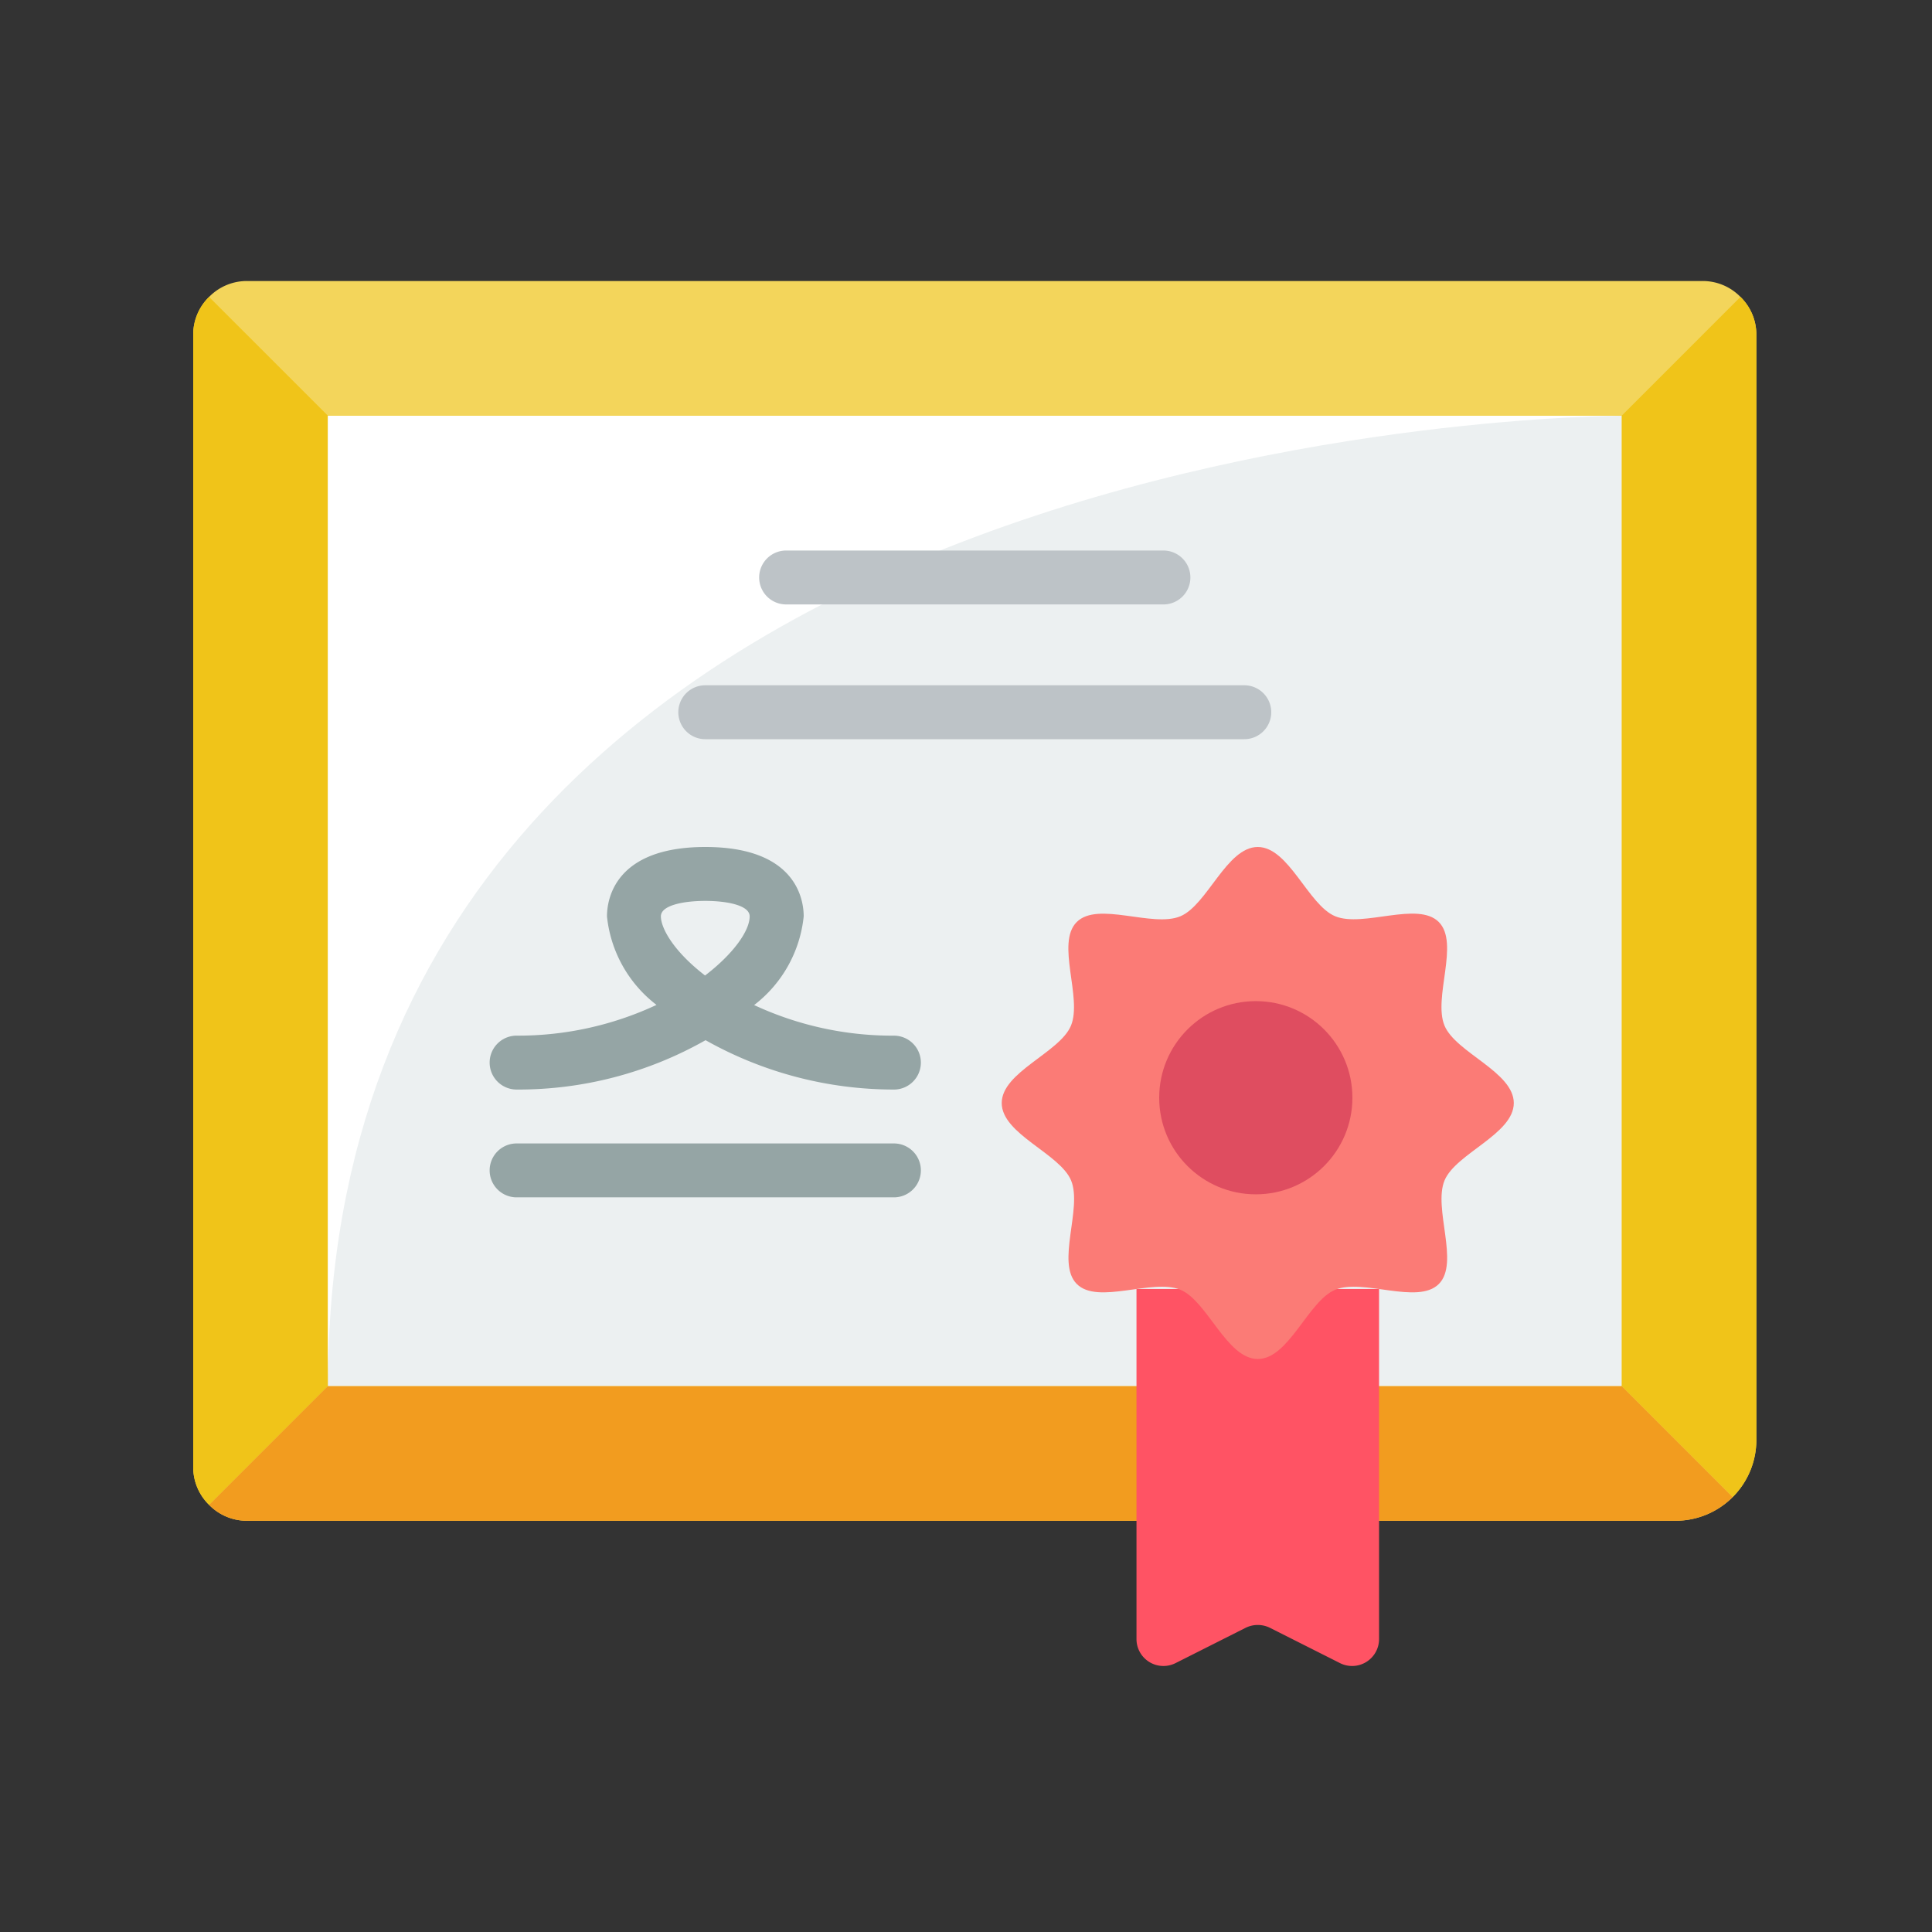 <svg xmlns="http://www.w3.org/2000/svg" width="110" height="110" viewBox="0 0 110 110"><rect x="0" y="0" width="110" height="110" fill="#333333" stroke="none"/><g id="IconCertificationTracking" transform="translate(-1031 -869)"><rect id="Rect&#xE1;ngulo_2188" data-name="Rect&#xE1;ngulo 2188" width="110" height="110" transform="translate(1031 869)" fill="none"></rect><g id="Page-1" transform="translate(1042 885)"><g id="_016---Certificate" data-name="016---Certificate" transform="translate(0 0)"><path id="Shape" d="M88.095.905A3,3,0,0,0,85.931,0H3.069A3,3,0,0,0,.905.905,3,3,0,0,0,0,3.069V67.517a3,3,0,0,0,.905,2.164,3,3,0,0,0,2.164.905H84.4a4.6,4.6,0,0,0,4.6-4.6V3.069A3,3,0,0,0,88.095.905Z" transform="translate(0 0)" fill="#f3d55b"></path><path id="Shape-2" data-name="Shape" d="M60.672,2.754V65.667a4.593,4.593,0,0,1-1.35,3.253L53,62.6V7.357L59.767.59A3,3,0,0,1,60.672,2.754Z" transform="translate(28.328 0.315)" fill="#f0c419"></path><path id="Shape-3" data-name="Shape" d="M7.672,7.357V62.6L.905,69.365A3,3,0,0,1,0,67.2V2.754A3,3,0,0,1,.905.59Z" transform="translate(0 0.315)" fill="#f0c419"></path><path id="Shape-4" data-name="Shape" d="M87.334,47.322a4.593,4.593,0,0,1-3.253,1.35H2.754A3,3,0,0,1,.59,47.767L7.357,41H81.012Z" transform="translate(0.315 21.914)" fill="#f29c1f"></path><path id="Rectangle-path" d="M5,5H78.655V60.241H5Z" transform="translate(2.672 2.672)" fill="#ecf0f1"></path><path id="Shape-5" data-name="Shape" d="M78.655,5S5,5,5,60.241V5Z" transform="translate(2.672 2.672)" fill="#fff"></path><path id="Shape-6" data-name="Shape" d="M44.017,13.069H22.534a1.534,1.534,0,0,1,0-3.069H44.017a1.534,1.534,0,0,1,0,3.069Z" transform="translate(11.224 5.345)" fill="#bdc3c7"></path><path id="Shape-7" data-name="Shape" d="M34.017,35.069H12.534a1.534,1.534,0,1,1,0-3.069H34.017a1.534,1.534,0,1,1,0,3.069Z" transform="translate(5.879 17.103)" fill="#95a5a5"></path><path id="Shape-8" data-name="Shape" d="M50.224,18.069H19.534a1.534,1.534,0,0,1,0-3.069h30.69a1.534,1.534,0,1,1,0,3.069Z" transform="translate(9.621 8.017)" fill="#bdc3c7"></path><path id="Shape-9" data-name="Shape" d="M35,37.4V57.318A1.534,1.534,0,0,0,37.225,58.7l3.99-2.01a1.561,1.561,0,0,1,1.381,0l3.99,2.01a1.534,1.534,0,0,0,2.225-1.381V37.4Z" transform="translate(18.707 19.99)" fill="#ff5364"></path><path id="Shape-10" data-name="Shape" d="M34.017,34.81A21.84,21.84,0,0,1,23.293,32,21.584,21.584,0,0,1,12.534,34.81a1.534,1.534,0,0,1,0-3.069A18.6,18.6,0,0,0,20.5,29.991,7.287,7.287,0,0,1,17.68,24.95c0-.921.4-3.95,5.6-3.95s5.6,3.023,5.6,3.95A7.3,7.3,0,0,1,26.058,30a18.659,18.659,0,0,0,7.959,1.742,1.534,1.534,0,0,1,0,3.069ZM23.276,24.069c-1.166,0-2.527.23-2.527.881s.689,1.961,2.515,3.367c1.633-1.249,2.54-2.555,2.54-3.367,0-.651-1.361-.881-2.527-.881Z" transform="translate(5.879 11.224)" fill="#95a5a5"></path><path id="Shape-11" data-name="Shape" d="M59.155,35.578c0,1.769-3.3,2.866-3.942,4.405-.661,1.594.873,4.7-.328,5.9s-4.309-.333-5.9.327c-1.539.638-2.636,3.942-4.405,3.942s-2.866-3.3-4.405-3.942c-1.594-.661-4.7.873-5.9-.328s.333-4.309-.327-5.9C33.3,38.444,30,37.347,30,35.578s3.3-2.866,3.942-4.405c.661-1.594-.873-4.7.328-5.9s4.309.333,5.9-.327C41.707,24.3,42.808,21,44.578,21s2.866,3.3,4.405,3.942c1.594.661,4.7-.873,5.9.328s-.333,4.309.327,5.9C55.851,32.711,59.155,33.808,59.155,35.578Z" transform="translate(16.034 11.224)" fill="#fb7b76"></path><circle id="Oval" cx="5.5" cy="5.5" r="5.5" transform="translate(55 41)" fill="#df4d60"></circle></g></g></g></svg>